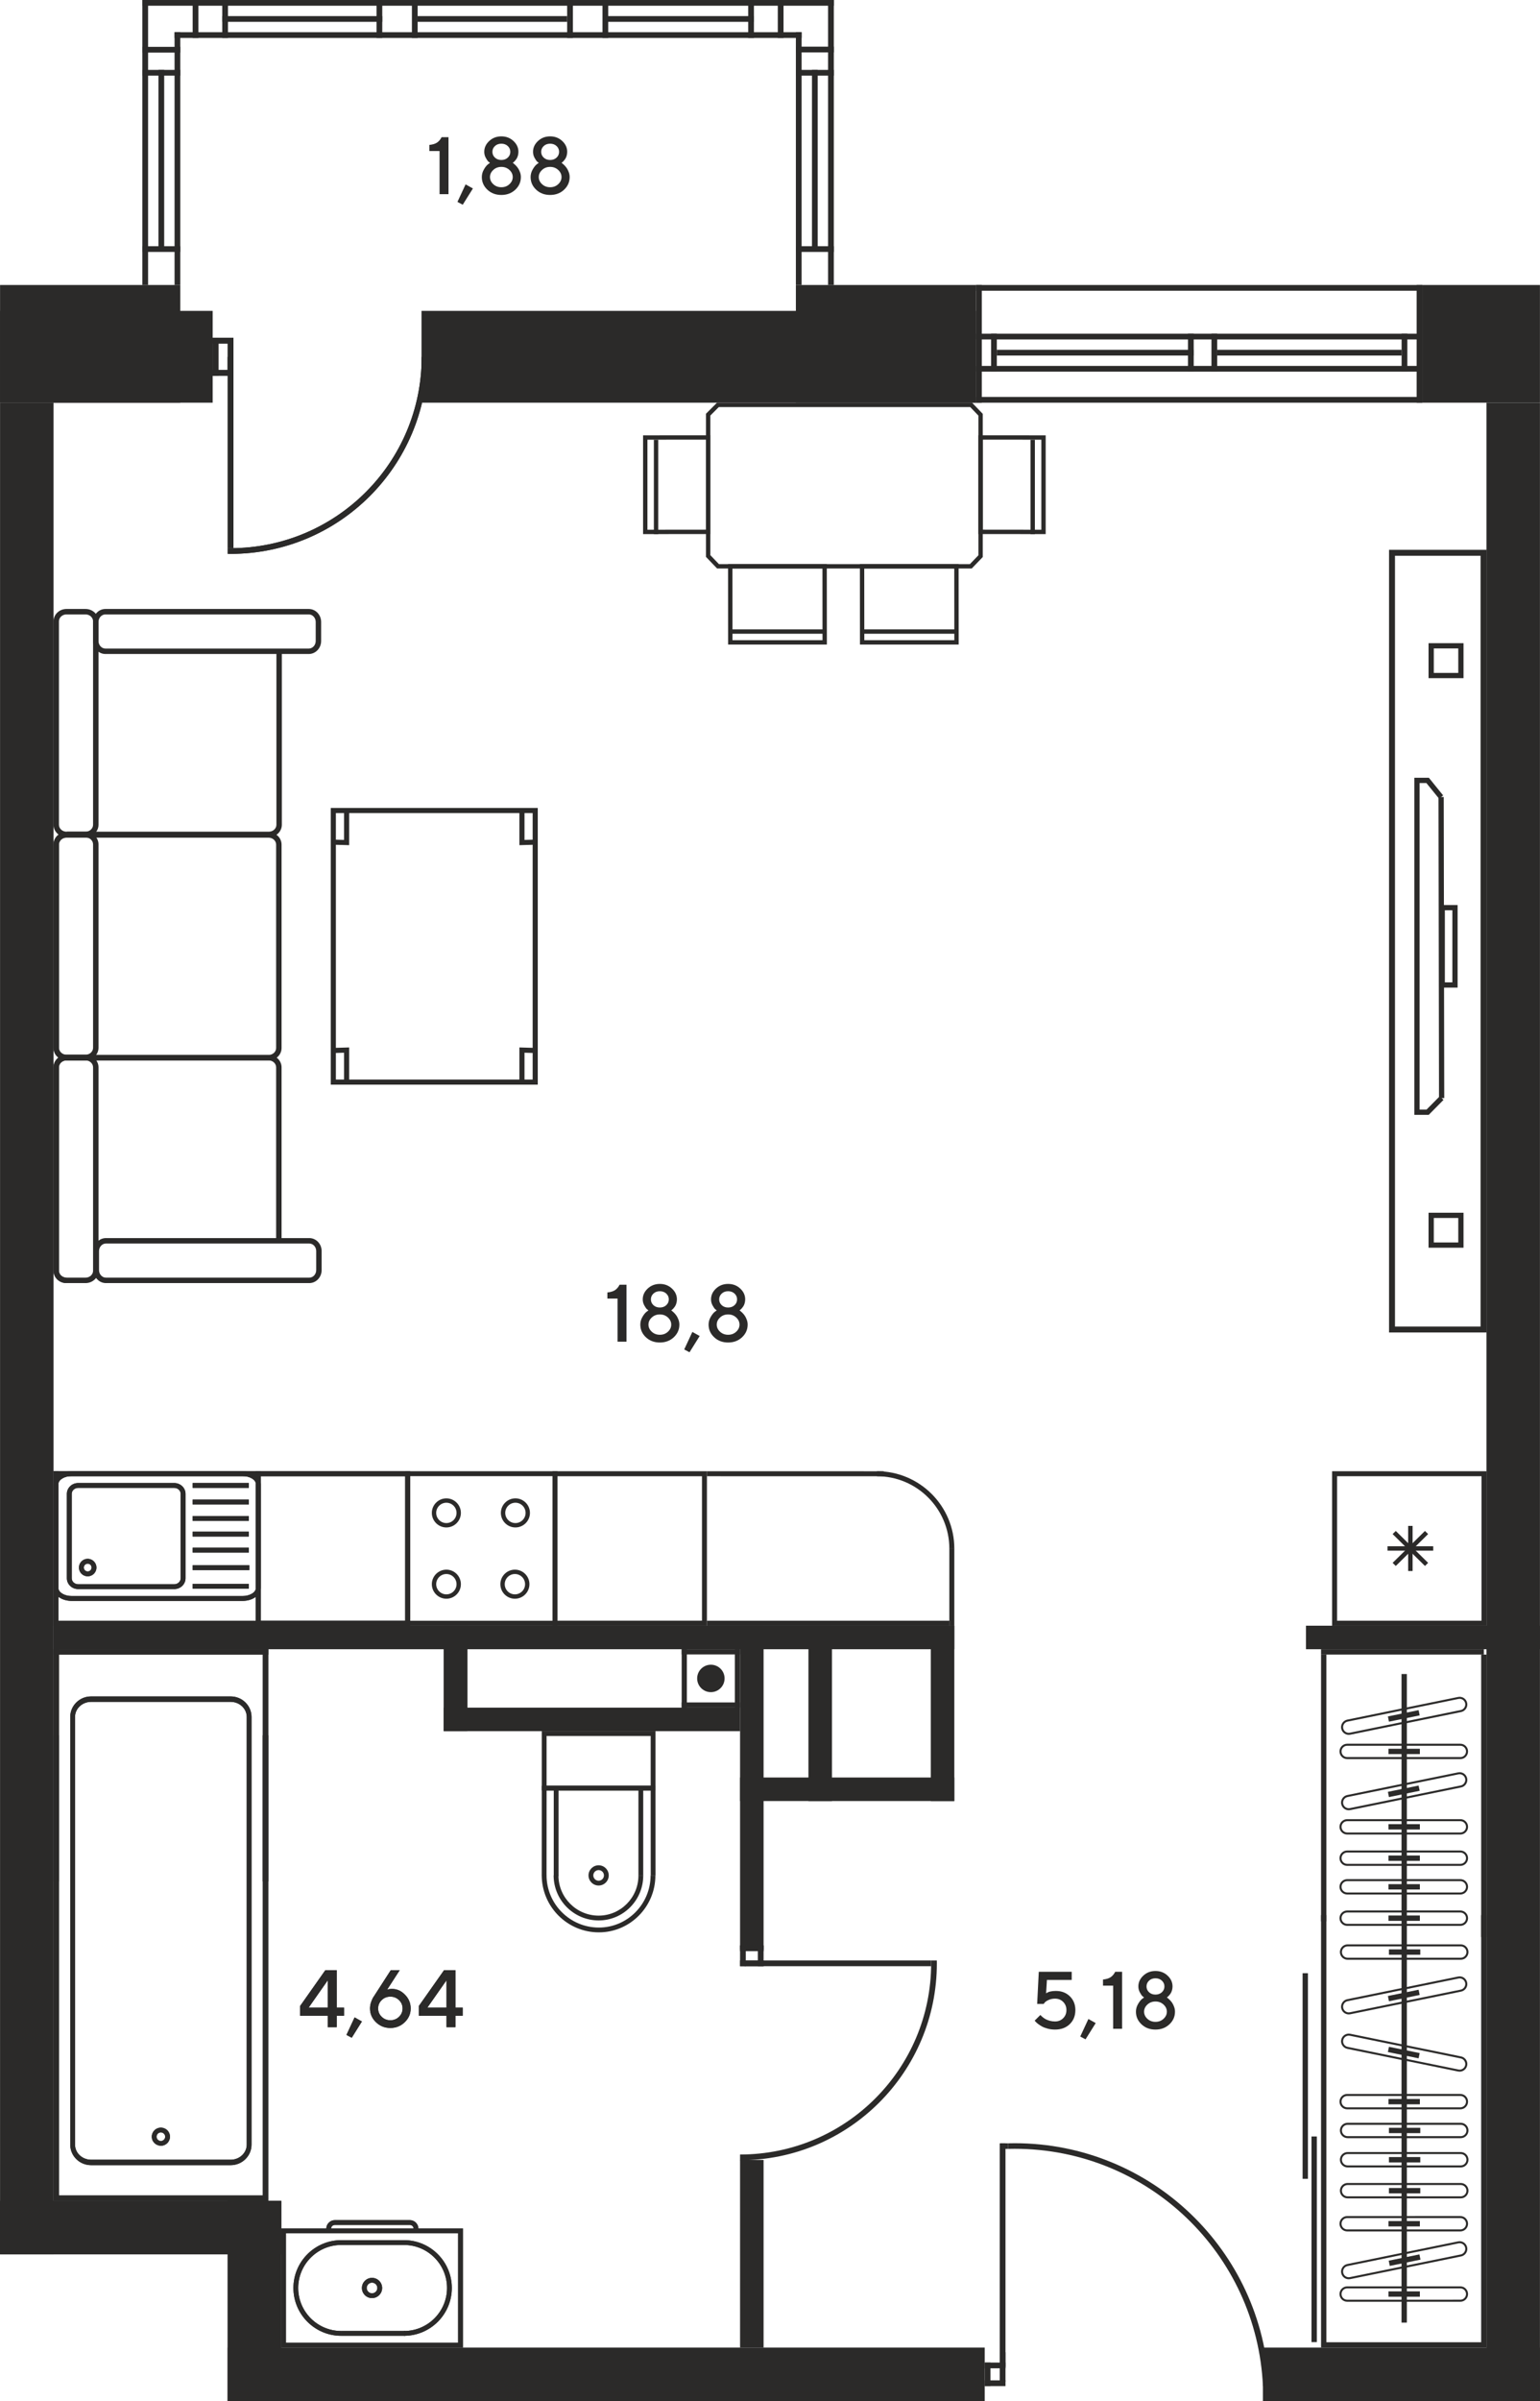 <?xml version="1.0" encoding="UTF-8"?>
<!DOCTYPE svg PUBLIC "-//W3C//DTD SVG 1.1//EN" "http://www.w3.org/Graphics/SVG/1.1/DTD/svg11.dtd">
<!-- Creator: CorelDRAW X6 -->
<svg xmlns="http://www.w3.org/2000/svg" xml:space="preserve" width="693px" height="1080px" version="1.1" style="shape-rendering:geometricPrecision; text-rendering:geometricPrecision; image-rendering:optimizeQuality; fill-rule:evenodd; clip-rule:evenodd"
viewBox="0 0 693000 1080000"
 xmlns:xlink="http://www.w3.org/1999/xlink">
 <defs>
  <style type="text/css">
   <![CDATA[
    .fil0 {fill:#2B2A29}
    .fil1 {fill:#2B2A29}
    .fil2 {fill:#2B2A29;fill-rule:nonzero}
   ]]>
  </style>
 </defs>
 <g id="Слой_x0020_1">
  <polygon class="fil0" points="640067,128193 640067,181131 692975,181131 692975,128193 "/>
  <polygon class="fil0" points="358149,128193 358149,181131 439226,181131 439226,128193 "/>
  <polygon class="fil0" points="439225,181133 439225,139832 189685,139832 189685,181133 "/>
  <g id="_1232419808">
   <polygon class="fil0" points="105052,151948 105052,154525 95705,154525 95705,151948 "/>
   <polygon class="fil0" points="105052,166435 105052,169011 95705,169011 95705,166435 "/>
   <polygon class="fil0" points="95705,151948 98282,151948 98282,169011 95705,169011 "/>
   <polygon class="fil0" points="102475,154007 105052,154007 105052,167151 102475,167151 "/>
   <polygon class="fil0" points="105052,246554 102475,246554 102475,160581 105052,160581 "/>
   <path class="fil0" d="M102475 249123l1290 16c48909,0 88559,-39648 88559,-88558l-2569 0c0,47490 -38501,85989 -85990,85989l-1290 -16 0 2569z"/>
  </g>
  <g id="_1232408800">
   <polygon class="fil0" points="78556,17066 78556,14490 360728,14490 360728,17066 "/>
   <polygon class="fil0" points="64063,2580 64063,2 375211,2 375211,2580 "/>
   <polygon class="fil0" points="257793,17066 255216,17066 255216,2 257793,2 "/>
   <polygon class="fil0" points="187931,9823 187931,7246 255217,7246 255217,9823 "/>
   <polygon class="fil0" points="273702,17066 271126,17066 271126,2 273702,2 "/>
   <polygon class="fil0" points="272366,9823 272366,7246 339263,7246 339263,9823 "/>
   <polygon class="fil0" points="336686,17066 339263,17066 339263,2 336686,2 "/>
   <polygon class="fil0" points="350006,17066 352583,17066 352583,2 350006,2 "/>
   <polygon class="fil0" points="81128,21087 81128,23663 64064,23663 64064,21087 "/>
   <polygon class="fil0" points="358149,20992 358149,23569 375214,23569 375214,20992 "/>
   <polygon class="fil0" points="64064,0 66640,0 66640,128197 64064,128197 "/>
   <polygon class="fil0" points="375214,0 372637,0 372637,128197 375214,128197 "/>
   <polygon class="fil0" points="78550,14487 81128,14487 81128,128197 78550,128197 "/>
   <polygon class="fil0" points="360726,14487 358149,14487 358149,128197 360726,128197 "/>
   <polygon class="fil0" points="71307,31440 73884,31440 73884,111302 71307,111302 "/>
   <polygon class="fil0" points="81128,31442 81128,34019 64064,34019 64064,31442 "/>
   <polygon class="fil0" points="102591,17066 100013,17066 100013,2 102591,2 "/>
   <polygon class="fil0" points="89271,17066 86695,17066 86695,2 89271,2 "/>
   <polygon class="fil0" points="365391,31440 367968,31440 367968,111302 365391,111302 "/>
   <polygon class="fil0" points="375211,31442 375211,34019 358147,34019 358147,31442 "/>
   <polygon class="fil0" points="172022,17066 169444,17066 169444,2 172022,2 "/>
   <polygon class="fil0" points="187931,17066 185354,17066 185354,2 187931,2 "/>
   <polygon class="fil0" points="100012,9823 100012,7246 172022,7246 172022,9823 "/>
   <polygon class="fil0" points="375211,110741 375211,113319 358147,113319 358147,110741 "/>
   <polygon class="fil0" points="81128,110741 81128,113319 64064,113319 64064,110741 "/>
  </g>
  <polygon class="fil0" points="439226,128194 439226,130772 640065,130772 640065,128194 "/>
  <polygon class="fil0" points="439226,178557 439226,181133 640065,181133 640065,178557 "/>
  <polygon class="fil0" points="439226,150102 439226,152679 640065,152679 640065,150102 "/>
  <polygon class="fil0" points="439226,164589 439226,167165 640065,167165 640065,164589 "/>
  <polygon class="fil0" points="633299,150102 630723,150102 630723,167165 633299,167165 "/>
  <polygon class="fil0" points="441804,128194 439227,128194 439227,181133 441804,181133 "/>
  <polygon class="fil0" points="448572,150102 445995,150102 445995,167165 448572,167165 "/>
  <polygon class="fil0" points="640067,128194 637489,128194 637489,181133 640067,181133 "/>
  <polygon class="fil0" points="547730,157345 547730,159921 630722,159921 630722,157345 "/>
  <polygon class="fil0" points="537167,167164 534589,167164 534589,150100 537167,150100 "/>
  <polygon class="fil0" points="547729,167164 545153,167164 545153,150100 547729,150100 "/>
  <polygon class="fil0" points="448572,157345 448572,159921 537164,159921 537164,157345 "/>
  <polygon class="fil0" points="443121,1055946 443121,1079999 102462,1079999 102462,1055946 "/>
  <polygon class="fil0" points="102462,989960 126515,989960 126515,1079999 102462,1079999 "/>
  <polygon class="fil0" points="126514,989960 126514,1014013 25,1014013 25,989960 "/>
  <polygon class="fil0" points="668923,181133 692976,181133 692976,1080000 668923,1080000 "/>
  <polygon class="fil0" points="692975,1055946 692975,1079999 568315,1079999 568315,1055946 "/>
  <g id="_1976541168">
   <polygon class="fil0" points="452467,1073264 452467,1070687 443121,1070687 443121,1073264 "/>
   <polygon class="fil0" points="452467,1065259 452467,1062681 443121,1062681 443121,1065259 "/>
   <polygon class="fil0" points="443121,1073264 445697,1073264 445697,1062681 443121,1062681 "/>
   <polygon class="fil0" points="449891,1071204 452467,1071204 452467,1058061 449891,1058061 "/>
   <polygon class="fil0" points="452467,964065 449891,964065 449891,1064631 452467,1064631 "/>
   <path class="fil0" d="M456648 964024c61469,0 111617,48450 114356,109240l-2688 0c-2677,-59397 -51676,-106736 -111736,-106736 -973,0 -1941,11 -2907,38l0 -2501c988,-30 1980,-41 2975,-41z"/>
   <polygon class="fil0" points="450248,964065 450248,966566 453673,966566 453673,964065 "/>
  </g>
  <polygon class="fil0" points="24076,731242 24076,741824 429449,741824 429449,731242 "/>
  <polygon class="fil0" points="429448,810109 418865,810109 418865,731241 429448,731241 "/>
  <polygon class="fil0" points="374381,810109 363798,810109 363798,731241 374381,731241 "/>
  <polygon class="fil0" points="343611,876926 333028,876926 333028,731241 343611,731241 "/>
  <polygon class="fil0" points="429449,799525 429449,810107 333027,810107 333027,799525 "/>
  <polygon class="fil0" points="199709,768098 199709,778681 333027,778681 333027,768098 "/>
  <polygon class="fil0" points="199710,778682 210293,778682 210293,731241 199710,731241 "/>
  <g id="_1194027776">
   <path class="fil1" d="M319891 761132c3409,0 6172,-2763 6172,-6171 0,-3408 -2763,-6172 -6172,-6172 -3408,0 -6171,2764 -6171,6172 0,3408 2763,6171 6171,6171z"/>
   <g>
    <polygon class="fil0" points="306756,741826 309092,741826 309092,768096 306756,768096 "/>
    <polygon class="fil0" points="333027,765759 333027,768096 306756,768096 306756,765759 "/>
    <polygon class="fil0" points="333027,741824 333027,744162 306756,744162 306756,741824 "/>
    <polygon class="fil0" points="330690,741826 333027,741826 333027,768096 330690,768096 "/>
   </g>
  </g>
  <polygon class="fil0" points="333028,1055947 343611,1055947 343611,971541 333028,971541 "/>
  <g id="_1835880272">
   <polygon class="fil0" points="333027,884402 335604,884402 335604,875055 333027,875055 "/>
   <polygon class="fil0" points="341034,884402 343610,884402 343610,875055 341034,875055 "/>
   <polygon class="fil0" points="333027,875055 333027,877632 343610,877632 343610,875055 "/>
   <polygon class="fil0" points="335088,881825 335088,884402 343611,884402 343611,881825 "/>
   <polygon class="fil0" points="419000,884401 419000,881824 333027,881824 333027,884401 "/>
   <path class="fil0" d="M421569 881824l16 1290c0,48909 -39648,88559 -88558,88559l0 -2569c47490,0 85989,-38500 85989,-85990l-16 -1290 2569 0z"/>
  </g>
  <polygon class="fil0" points="587691,731242 587691,741824 692975,741824 692975,731242 "/>
  <g id="_1835878512">
   <path class="fil0" d="M103826 971439c3970,0 7202,-3044 7202,-6777l-1 -192379c0,-3735 -3231,-6777 -7201,-6777l-62865 0c-3971,0 -7198,3042 -7198,6775l0 192382c0,3733 3228,6776 7198,6776l62865 0zm-62865 -208383l62865 0c5160,0 9360,4141 9360,9225l-1 192382c0,5086 -4199,9227 -9359,9227l-62865 0c-5162,0 -9356,-4141 -9356,-9228l0 -192379c0,-5086 4194,-9227 9356,-9227z"/>
   <path class="fil0" d="M72393 963024c163,0 329,-23 488,-62 500,-127 923,-446 1186,-888 263,-445 337,-971 208,-1469 -264,-1009 -1351,-1654 -2369,-1387 -502,129 -924,447 -1186,888 -265,448 -337,968 -209,1465 220,860 993,1451 1882,1453zm0 -6017c0,0 0,-1 0,-1 1872,1 3505,1263 3970,3061 276,1059 122,2157 -436,3092 -561,943 -1450,1608 -2507,1883 -2183,546 -4448,-803 -4996,-2934 -278,-1057 -122,-2156 439,-3092 552,-940 1447,-1606 2503,-1878 336,-85 681,-132 1027,-131z"/>
   <polygon class="fil0" points="26522,782989 26522,788124 26522,987520 118265,987520 118265,788124 118265,782989 118265,780554 120712,780554 120712,989960 24077,989960 24077,780554 26522,780554 "/>
   <polygon class="fil0" points="24077,846272 26523,846272 26523,741826 24077,741826 "/>
   <polygon class="fil0" points="118266,846272 120712,846272 120712,741826 118266,741826 "/>
   <polygon class="fil0" points="24077,741826 24077,744256 120712,744256 120712,741826 "/>
  </g>
  <g id="_1835875408">
   <path class="fil0" d="M167413 1031529c1319,0 2393,-1073 2393,-2391 0,-1321 -1074,-2394 -2393,-2394 -1318,0 -2393,1073 -2393,2394 0,1319 1075,2391 2393,2391zm0 -6944c2511,0 4553,2039 4553,4553 0,2511 -2042,4551 -4553,4551 -2512,0 -4554,-2040 -4554,-4551 0,-2513 2042,-4554 4554,-4553z"/>
   <path class="fil0" d="M206147 1004492l-77471 0 0 49295 77471 0 0 -49295zm-79632 -2161l81794 0 0 53616 -81794 0 0 -53616z"/>
   <path class="fil0" d="M150683 998619l33739 0c2133,0 3868,1732 3868,3866l-2160 2c0,-943 -768,-1708 -1708,-1708l-33739 1c-944,0 -1709,763 -1709,1705l-2162 2c0,-2136 1736,-3870 3871,-3868z"/>
   <path class="fil0" d="M181818 1007629c11857,0 21505,9651 21505,21509 0,11855 -9648,21506 -21505,21506l0 -2161c10667,0 19345,-8678 19345,-19345 0,-10669 -8678,-19349 -19345,-19349l0 -2160z"/>
   <path class="fil0" d="M153537 1007629l0 2162c-10664,0 -19343,8677 -19343,19347 0,10667 8679,19345 19343,19345l0 2162c-11858,0 -21503,-9652 -21503,-21507 -1,-11857 9646,-21509 21503,-21509z"/>
   <polygon class="fil0" points="153537,1048483 182263,1048483 182263,1050645 153537,1050645 "/>
   <polygon class="fil0" points="153312,1007634 182007,1007634 182007,1009795 153312,1009795 "/>
  </g>
  <g id="_1835873744">
   <path class="fil0" d="M245960 803181l46848 0 0 -22338 -46848 0 0 22338zm49010 2162l-51172 0 0 -26660 51172 0 0 26660z"/>
   <polygon class="fil0" points="292827,843631 292805,805387 245965,805387 245940,843580 243778,843580 243804,803226 294966,803226 294987,843631 "/>
   <path class="fil0" d="M269476 869178c-14168,0 -25694,-11531 -25694,-25697l2161 -3c0,12981 10558,23539 23533,23539 12839,0 23285,-10519 23285,-23447l2163 0c0,14121 -11415,25608 -25448,25608z"/>
   <path class="fil0" d="M269380 841167c-1318,0 -2389,1074 -2389,2392 0,1317 1071,2394 2389,2394 1323,-1 2395,-1077 2395,-2394 0,-1320 -1072,-2391 -2395,-2392zm0 6946c-2510,0 -4550,-2044 -4550,-4554 0,-2511 2040,-4551 4550,-4551 2517,-2 4555,2040 4555,4551 0,2510 -2039,4554 -4555,4554z"/>
   <path class="fil0" d="M269394 863811c-11172,0 -20261,-9090 -20261,-20262l2161 0c0,9979 8120,18101 18100,18101 9871,0 17901,-8087 17901,-18031l2161 -1c0,11133 -8999,20193 -20062,20193z"/>
   <polygon class="fil0" points="251349,843860 249189,843860 249189,804307 251349,804307 "/>
   <polygon class="fil0" points="289456,843713 287295,843713 287295,804007 289456,804007 "/>
  </g>
  <polygon class="fil0" points="666524,1053543 666524,871457 666524,863820 666524,861419 668923,861419 668923,1055947 594477,1055947 594477,861419 596875,861419 596875,863820 596875,871457 596875,1053543 "/>
  <polygon class="fil0" points="592576,960990 592576,1053484 590174,1053484 590174,960990 "/>
  <polygon class="fil0" points="588568,887549 588568,980040 586170,980040 586170,887549 "/>
  <polygon class="fil0" points="633085,752986 633085,1044707 630687,1044707 630687,752986 "/>
  <path class="fil0" d="M603686 1031864c0,1406 1140,2547 2542,2547l50943 -2c1403,0 2542,-1138 2542,-2545 -1,-1403 -1139,-2542 -2542,-2542l-50943 -1c-1402,0 -2542,1141 -2542,2543zm56946 0c0,1910 -1556,3462 -3461,3462l-50943 -1c-1906,0 -3461,-1551 -3461,-3461 0,-1906 1555,-3456 3461,-3456l50943 -1c1905,0 3461,1551 3461,3457z"/>
  <polygon class="fil0" points="638943,1030665 638943,1033067 624828,1033067 624828,1030665 "/>
  <path class="fil0" d="M604390 1021761c0,170 17,343 51,509 279,1373 1626,2262 3002,1982l49911 -10205c1342,-270 2249,-1634 1982,-2999 -280,-1372 -1626,-2265 -3005,-1983l-49912 10202c-1177,240 -2029,1292 -2029,2494zm55911 -10209c0,1640 -1161,3067 -2766,3393l-49912 10206c-1865,380 -3699,-827 -4076,-2699 -408,-1839 868,-3706 2689,-4084l49915 -10200c1868,-381 3701,829 4078,2697 51,226 72,459 72,687z"/>
  <polygon class="fil0" points="639223,1016386 625396,1019211 624918,1016856 638744,1014030 "/>
  <path class="fil0" d="M604390 918177c0,1206 852,2254 2029,2495l49912 10204c663,136 1345,0 1913,-372 567,-379 956,-949 1092,-1611 267,-1351 -640,-2728 -1982,-3002l-49911 -10206c-1376,-280 -2723,611 -3002,1983 -34,169 -51,339 -51,509zm55911 10208l0 0c0,228 -21,462 -72,691 -182,902 -711,1681 -1482,2190 -775,508 -1699,691 -2596,503l-49915 -10200c-1826,-378 -3097,-2250 -2689,-4083 377,-1868 2207,-3075 4076,-2697l49912 10203c1605,331 2766,1758 2766,3393z"/>
  <polygon class="fil0" points="638858,923479 638375,925835 624554,923010 625032,920654 "/>
  <path class="fil0" d="M604390 902634c0,173 17,344 51,509 135,660 526,1237 1092,1609 569,378 1247,509 1910,373l49911 -10200c1342,-277 2249,-1648 1982,-3004 -280,-1377 -1626,-2266 -3000,-1986l-49913 10203c-1178,242 -2033,1293 -2033,2496zm55911 -10210c0,1641 -1161,3064 -2766,3398l-49912 10200c-895,182 -1819,5 -2593,-503 -772,-512 -1300,-1292 -1483,-2193 -52,-227 -72,-459 -72,-692 0,-1635 1161,-3063 2767,-3392l49912 -10201c1869,-382 3698,826 4075,2698 51,225 72,457 72,685z"/>
  <polygon class="fil0" points="638858,897334 625032,900161 624554,897806 638375,894980 "/>
  <path class="fil0" d="M603873 985369c0,1402 1140,2542 2542,2542l50943 0c1402,0 2542,-1140 2542,-2542 0,-1402 -1140,-2547 -2542,-2547l-50943 0c-1404,0 -2542,1145 -2542,2547zm56946 0c0,1906 -1555,3457 -3461,3457l-50943 0c-1907,0 -3461,-1551 -3461,-3457 0,-1906 1554,-3461 3461,-3461l50943 0c1906,0 3461,1555 3461,3461z"/>
  <polygon class="fil0" points="639130,984165 639130,986568 625019,986568 625019,984165 "/>
  <path class="fil0" d="M603873 971454c0,1401 1140,2546 2542,2546l50943 0c1402,0 2542,-1145 2542,-2546 0,-1403 -1140,-2543 -2542,-2543l-50943 0c-1404,0 -2542,1140 -2542,2543zm56946 0c0,1905 -1555,3461 -3461,3461l-50943 0c-1907,0 -3461,-1556 -3461,-3461 0,-1907 1554,-3457 3461,-3457l50943 0c1906,0 3461,1550 3461,3457z"/>
  <polygon class="fil0" points="639130,970251 639130,972656 625019,972656 625019,970251 "/>
  <path class="fil0" d="M603873 958287c0,1402 1140,2547 2542,2547l50943 -1c1402,0 2542,-1144 2542,-2546 0,-1402 -1140,-2545 -2542,-2545l-50943 0c-1404,0 -2542,1145 -2542,2545zm56946 0c0,1907 -1555,3462 -3461,3462l-50943 -1c-1907,0 -3461,-1554 -3461,-3461 0,-1905 1554,-3460 3461,-3460l50943 0c1906,0 3461,1555 3461,3460z"/>
  <polygon class="fil0" points="639130,957084 639130,959491 625019,959491 625019,957084 "/>
  <path class="fil0" d="M603686 945321c0,1402 1140,2546 2542,2546l50943 0c1403,0 2542,-1143 2542,-2546 -1,-1402 -1139,-2545 -2542,-2545l-50943 -1c-1402,0 -2542,1144 -2542,2546zm56946 0c0,1907 -1556,3461 -3461,3461l-50943 0c-1906,0 -3461,-1554 -3461,-3461 0,-1910 1555,-3460 3461,-3460l50943 -2c1905,0 3461,1552 3461,3462z"/>
  <polygon class="fil0" points="638943,944118 638943,946520 624828,946520 624828,944118 "/>
  <polygon class="fil0" points="666526,871323 668924,871323 668924,744227 666526,744227 "/>
  <polygon class="fil0" points="594475,864215 596874,864215 596874,744222 594475,744222 "/>
  <path class="fil0" d="M603873 878037c0,1402 1140,2547 2542,2547l50943 -1c1402,0 2542,-1144 2542,-2546 0,-1403 -1140,-2546 -2542,-2546l-50943 0c-1404,0 -2542,1144 -2542,2546zm56946 0c0,1907 -1555,3462 -3461,3462l-50943 -1c-1907,0 -3461,-1554 -3461,-3461 0,-1906 1554,-3460 3461,-3460l50943 0c1906,0 3461,1554 3461,3460z"/>
  <polygon class="fil0" points="639130,876834 639130,879240 625019,879240 625019,876834 "/>
  <path class="fil0" d="M603686 1000241c0,1406 1140,2547 2542,2547l50943 -1c1403,0 2542,-1139 2542,-2546 -1,-1402 -1139,-2540 -2542,-2540l-50943 -1c-1402,0 -2542,1141 -2542,2541zm56946 0c0,1910 -1556,3462 -3461,3462l-50943 -1c-1906,0 -3461,-1551 -3461,-3461 0,-1905 1555,-3456 3461,-3456l50943 -1c1905,0 3461,1552 3461,3457z"/>
  <polygon class="fil0" points="638943,999043 638943,1001445 624828,1001445 624828,999043 "/>
  <path class="fil0" d="M603686 862793c0,1407 1140,2546 2542,2546l50943 -1c1403,0 2542,-1137 2542,-2545 -1,-1402 -1139,-2541 -2542,-2541l-50943 -1c-1402,0 -2542,1141 -2542,2542zm56946 0c0,1911 -1556,3462 -3461,3462l-50943 -1c-1906,0 -3461,-1550 -3461,-3461 0,-1905 1555,-3456 3461,-3456l50943 -1c1905,0 3461,1552 3461,3457z"/>
  <polygon class="fil0" points="638943,861594 638943,863996 624828,863996 624828,861594 "/>
  <path class="fil0" d="M603686 848689c0,1407 1140,2548 2542,2548l50943 -1c1403,0 2542,-1139 2542,-2547 -1,-1402 -1139,-2540 -2542,-2540l-50943 -1c-1402,0 -2542,1141 -2542,2541zm56946 0c0,1911 -1556,3462 -3461,3462l-50943 -1c-1906,0 -3461,-1550 -3461,-3461 0,-1905 1555,-3456 3461,-3456l50943 -1c1905,0 3461,1552 3461,3457z"/>
  <polygon class="fil0" points="638943,847492 638943,849893 624828,849893 624828,847492 "/>
  <polygon class="fil0" points="594472,741824 594472,744223 667728,744223 667728,741824 "/>
  <path class="fil0" d="M603686 835813c0,1407 1140,2546 2542,2546l50943 -1c1403,0 2542,-1137 2542,-2545 -1,-1402 -1139,-2541 -2542,-2541l-50943 -1c-1402,0 -2542,1141 -2542,2542zm56946 0c0,1911 -1556,3462 -3461,3462l-50943 -1c-1906,0 -3461,-1550 -3461,-3461 0,-1905 1555,-3456 3461,-3456l50943 -1c1905,0 3461,1552 3461,3457z"/>
  <polygon class="fil0" points="638943,834614 638943,837017 624828,837017 624828,834614 "/>
  <path class="fil0" d="M603686 821709c0,1407 1140,2548 2542,2548l50943 -1c1403,0 2542,-1139 2542,-2547 -1,-1402 -1139,-2540 -2542,-2540l-50943 -1c-1402,0 -2542,1141 -2542,2541zm56946 0c0,1911 -1556,3462 -3461,3462l-50943 -1c-1906,0 -3461,-1550 -3461,-3461 0,-1905 1555,-3455 3461,-3455l50943 -2c1905,0 3461,1552 3461,3457z"/>
  <polygon class="fil0" points="638943,820512 638943,822913 624828,822913 624828,820512 "/>
  <path class="fil0" d="M604390 810801c0,173 17,343 51,509 135,660 526,1236 1092,1609 569,376 1247,509 1910,373l49911 -10200c1342,-277 2249,-1648 1982,-3004 -280,-1377 -1626,-2266 -3000,-1986l-49913 10203c-1178,242 -2033,1293 -2033,2496zm55911 -10210c0,1641 -1161,3064 -2766,3398l-49912 10200c-895,182 -1819,5 -2593,-503 -772,-512 -1300,-1292 -1483,-2194 -52,-226 -72,-459 -72,-691 0,-1635 1161,-3063 2767,-3392l49912 -10202c1869,-381 3698,827 4075,2699 51,225 72,457 72,685z"/>
  <polygon class="fil0" points="638858,805501 625032,808328 624554,805972 638375,803147 "/>
  <path class="fil0" d="M603686 787791c0,1406 1140,2546 2542,2546l50943 -1c1403,0 2542,-1138 2542,-2545 -1,-1402 -1139,-2541 -2542,-2541l-50943 -1c-1402,0 -2542,1141 -2542,2542zm56946 0c0,1911 -1556,3461 -3461,3461l-50943 -1c-1906,0 -3461,-1549 -3461,-3460 0,-1906 1555,-3456 3461,-3456l50943 -2c1905,0 3461,1552 3461,3458z"/>
  <polygon class="fil0" points="638943,786593 638943,788994 624828,788994 624828,786593 "/>
  <path class="fil0" d="M604390 776882c0,174 17,344 51,509 135,660 526,1237 1092,1609 569,376 1247,509 1910,373l49911 -10200c1342,-277 2249,-1648 1982,-3004 -280,-1377 -1626,-2266 -3000,-1986l-49913 10203c-1178,242 -2033,1294 -2033,2496zm55911 -10210c0,1641 -1161,3064 -2766,3398l-49912 10200c-895,182 -1819,5 -2593,-503 -772,-512 -1300,-1292 -1483,-2194 -52,-226 -72,-458 -72,-691 0,-1635 1161,-3063 2767,-3392l49912 -10201c1869,-382 3698,826 4075,2698 51,225 72,457 72,685z"/>
  <polygon class="fil0" points="638858,771582 625032,774407 624554,772054 638375,769228 "/>
  <g id="_1835859600">
   <polygon class="fil0" points="624379,695513 624379,697489 644952,697489 644952,695513 "/>
   <polygon class="fil0" points="633667,686356 633667,706648 635672,706648 635672,686356 "/>
   <polygon class="fil0" points="626685,702976 628104,704373 642651,690027 641232,688630 "/>
   <polygon class="fil0" points="626685,690027 641232,704373 642651,702976 628104,688630 "/>
   <path class="fil0" d="M601683 729000l0 -64997 65000 0 0 64997 -65000 0zm-2240 -67238l0 69479 69480 0 0 -69479 -69480 0z"/>
  </g>
  <g id="_1835854512">
   <path class="fil0" d="M78415 669257c1593,0 2885,1206 2885,2685l0 37963c0,1479 -1292,2685 -2885,2685l-43254 0c-1589,0 -2885,-1204 -2885,-2685l0 -37964c0,-1479 1296,-2684 2885,-2684l43254 0zm-43254 45521l43254 0c2796,0 5074,-2185 5074,-4873l-2 -37964c0,-2688 -2276,-4872 -5072,-4872l-43254 0c-2796,0 -5074,2185 -5074,4873l0 37963c0,2688 2278,4873 5074,4873z"/>
   <path class="fil0" d="M39461 703343c968,0 1751,784 1751,1750 0,969 -783,1752 -1751,1752 -963,0 -1746,-783 -1746,-1752 0,-967 783,-1750 1746,-1750zm0 5690c2172,0 3940,-1768 3940,-3940 0,-2172 -1768,-3940 -3940,-3940 -2172,0 -3936,1768 -3936,3940 0,2171 1764,3940 3936,3940z"/>
   <path class="fil0" d="M109140 663947c3240,0 5975,1634 5975,3565l0 46819c0,1936 -2735,3569 -5975,3569l-76864 0c-3240,0 -5975,-1633 -5975,-3568l0 -46820c0,-1931 2736,-3565 5975,-3565l76864 0zm-76864 56143l76864 0c4500,0 8164,-2583 8164,-5758l0 -46820c0,-3175 -3664,-5753 -8164,-5753l-76864 0c-4501,0 -8165,2578 -8165,5753l0 46819c0,3175 3665,5759 8165,5759z"/>
   <polygon class="fil0" points="86693,669257 111972,669257 111972,667069 86693,667069 "/>
   <polygon class="fil0" points="86693,714591 111972,714591 111972,712401 86693,712401 "/>
   <polygon class="fil0" points="86693,691146 111972,691146 111972,688955 86693,688955 "/>
   <polygon class="fil0" points="86693,676714 111972,676714 111972,674525 86693,674525 "/>
   <polygon class="fil0" points="86693,684091 111972,684091 111972,681902 86693,681902 "/>
   <polygon class="fil0" points="86693,698350 111972,698350 111972,696162 86693,696162 "/>
   <polygon class="fil0" points="86693,706222 112209,706222 112209,704034 86693,704034 "/>
   <polygon class="fil0" points="116154,661757 116154,663981 24111,663981 24111,661757 "/>
   <polygon class="fil0" points="116154,729014 116154,731238 24111,731238 24111,729014 "/>
   <polygon class="fil0" points="117306,731242 115083,731242 115083,661756 117306,661756 "/>
  </g>
  <path class="fil0" d="M182340 728985l-65034 0 0 -64970 65034 0 0 64970zm-67257 2256l69480 0 0 -69481 -69480 0 0 69481z"/>
  <path class="fil0" d="M250858 728985l65034 0 0 -64970 -65034 0 0 64970zm67257 2256l-69480 0 0 -69481 69480 0 0 69481z"/>
  <g id="_1835852976">
   <path class="fil0" d="M248636 729015l0 -65034 -64073 0 0 65034 64073 0zm2224 -67256l0 69479 -68520 0 0 -69479 68520 0z"/>
   <path class="fil0" d="M196287 712571c0,2523 2053,4574 4578,4574 2526,0 4576,-2051 4576,-4574 0,-2525 -2050,-4577 -4576,-4577 -2525,0 -4576,2052 -4578,4577zm11115 0c0,3602 -2933,6536 -6537,6536 -3604,0 -6537,-2934 -6537,-6536 -1,-3605 2934,-6538 6537,-6538 3603,0 6537,2933 6537,6538z"/>
   <path class="fil0" d="M227132 712571c0,2523 2054,4574 4577,4574 2524,0 4574,-2051 4574,-4574 0,-2525 -2049,-4577 -4574,-4577 -2523,0 -4577,2052 -4577,4577zm11113 0c0,3602 -2933,6536 -6536,6536 -3606,0 -6538,-2934 -6538,-6536 0,-3605 2933,-6538 6538,-6538 3602,0 6536,2933 6536,6538z"/>
   <path class="fil0" d="M196287 680505c0,2523 2053,4577 4578,4577 2526,0 4576,-2054 4576,-4577 0,-2525 -2050,-4577 -4576,-4577 -2525,0 -4576,2052 -4578,4577zm11115 0c0,3602 -2933,6538 -6537,6538 -3604,0 -6537,-2934 -6537,-6538 -1,-3603 2934,-6537 6537,-6537 3603,0 6537,2934 6537,6537z"/>
   <path class="fil0" d="M227359 680503c0,2523 2055,4577 4580,4577 2522,0 4577,-2053 4577,-4577 -1,-2524 -2055,-4579 -4577,-4579 -2525,0 -4580,2055 -4580,4579zm11116 0c0,3603 -2931,6537 -6536,6537 -3608,0 -6541,-2934 -6541,-6537 0,-3606 2933,-6539 6541,-6539 3604,-1 6537,2934 6536,6539z"/>
  </g>
  <polygon class="fil1" points="24077,731241 24077,661759 26300,661759 26300,731241 "/>
  <path class="fil0" d="M394642 661763l0 2252c17956,0 32564,14609 32564,32568l2243 -1c0,-19199 -15611,-34819 -34807,-34819z"/>
  <polygon class="fil0" points="318116,697923 318126,664013 397720,664026 397720,661779 318116,661768 "/>
  <polygon class="fil0" points="429449,696520 427206,696520 427206,731244 429449,731244 "/>
  <polygon class="fil0" points="427208,731243 427208,729001 318115,729001 318115,731243 "/>
  <g id="_1835848816">
   <path class="fil0" d="M656226 291664l0 11018 -11017 0 0 -11018 11017 0zm2360 13379l0 -15739 -15737 0 0 15739 15737 0z"/>
   <path class="fil0" d="M656226 547847l0 11020 -11017 0 0 -11020 11017 0zm2360 13380l0 -15737 -15737 0 0 15737 15737 0z"/>
   <polygon class="fil0" points="649573,494738 647894,493082 641947,499088 638823,499088 638823,352212 641876,352212 647582,359257 649417,357776 643000,349853 636464,349853 636464,501448 642933,501448 "/>
   <polygon class="fil0" points="649913,493917 649682,358517 647322,358517 647554,493917 "/>
   <path class="fil0" d="M653565 409437l0 32429 -3379 0 0 -32429 3379 0zm2359 34789l0 -37146 -8098 0 0 37146 8098 0z"/>
   <path class="fil0" d="M666254 249983l0 346697 -38511 0 0 -346697 38511 0zm2670 349367l0 -352039 -43856 0 0 352039 43856 0z"/>
  </g>
  <g id="_1335665168">
   <path class="fil0" d="M30051 376540l90943 0c3219,0 5836,-2499 5836,-5566l0 -77829 -2445 0 0 77829c0,1716 -1520,3118 -3391,3118l-90943 -3 0 2451z"/>
   <path class="fil0" d="M120866 376785c1867,0 3393,1399 3393,3122l-1 91486c0,1724 -1525,3123 -3391,3123l-90947 -1c-1876,0 -3396,-1398 -3396,-3122l-1 -91488c0,-1722 1521,-3120 3397,-3120l90946 0zm-90946 100180l90946 0c3221,0 5838,-2497 5838,-5572l-1 -91488c0,-3072 -2616,-5569 -5836,-5569l-90947 -1c-3221,0 -5841,2498 -5841,5572l-1 91486c0,3072 2623,5572 5842,5572z"/>
   <path class="fil0" d="M38490 376682c1869,0 3397,1399 3397,3122l-2 91485c0,1720 -1524,3118 -3395,3118l-8570 0c-1876,0 -3396,-1398 -3396,-3116l-1 -91489c0,-1722 1521,-3120 3397,-3120l8570 0zm-8570 100174l8570 0c3224,0 5840,-2497 5840,-5565l0 -91489c0,-3072 -2616,-5569 -5840,-5569l-8570 0c-3221,0 -5841,2497 -5841,5571l-1 91485c0,3070 2623,5568 5842,5567z"/>
   <path class="fil0" d="M38490 276364c1869,0 3397,1399 3397,3123l-2 91487c0,1716 -1524,3118 -3395,3118l-8570 -3c-1876,0 -3396,-1398 -3396,-3115l-1 -91487c0,-1724 1521,-3123 3397,-3123l8570 0zm-8570 100176l8570 0c3224,0 5840,-2499 5840,-5566l0 -91487c0,-3074 -2616,-5572 -5840,-5572l-8570 -1c-3221,0 -5841,2501 -5841,5573l-1 91487c0,3067 2623,5566 5842,5566z"/>
   <path class="fil0" d="M138939 276364c1723,0 3126,1522 3126,3392l0 8575c0,1871 -1402,3392 -3126,3392l-91486 0c-1718,0 -3123,-1521 -3123,-3392l0 -8576c0,-1869 1405,-3391 3123,-3391l91486 0zm-91486 17808l91486 0c3073,0 5571,-2622 5571,-5841l0 -8576c0,-3220 -2498,-5840 -5571,-5840l-91486 -1c-3074,0 -5566,2622 -5566,5842l-2 8575c0,3219 2495,5841 5568,5841z"/>
   <path class="fil0" d="M29920 577139l0 -2449c-1876,0 -3396,-1398 -3396,-3120l-1 -91483c0,-1724 1521,-3122 3397,-3122l90946 0c1867,0 3393,1399 3393,3122l-1 77821 2445 0 0 -77821c0,-3074 -2616,-5571 -5836,-5571l-90947 -1c-3221,0 -5841,2498 -5841,5572l-1 91482c0,3072 2623,5572 5842,5570z"/>
   <path class="fil0" d="M38490 476965c1869,0 3397,1399 3397,3122l-2 91482c0,1722 -1524,3121 -3395,3121l-8570 0c-1876,0 -3396,-1398 -3396,-3120l-1 -91483c0,-1724 1521,-3122 3397,-3122l8570 0zm-8570 100174l8570 0c3224,0 5840,-2497 5840,-5569l0 -91483c0,-3074 -2616,-5571 -5840,-5571l-8570 -1c-3221,0 -5841,2498 -5841,5572l-1 91482c0,3072 2623,5572 5842,5570z"/>
   <path class="fil0" d="M139170 559337c1723,0 3122,1521 3122,3386l-1 8575c0,1870 -1397,3392 -3121,3392l-91488 0c-1717,0 -3120,-1521 -3120,-3391l0 -8576c0,-1866 1403,-3386 3121,-3386l91487 0zm-91488 17802l91488 0c3067,0 5567,-2620 5567,-5840l-1 -8576c0,-3219 -2498,-5836 -5566,-5836l-91488 0c-3072,0 -5565,2617 -5565,5836l0 8575c0,3220 2494,5843 5565,5841z"/>
   <path class="fil0" d="M239696 365726l0 119854 -88549 0 0 -119854 88549 0zm2298 122148l0 -124442 -93146 0 0 124442 93146 0z"/>
   <polygon class="fil0" points="240879,471356 233730,471143 233730,486726 236028,486726 236028,473511 240810,473649 "/>
   <polygon class="fil0" points="157113,486726 157113,471143 149967,471356 150033,473649 154813,473511 154813,486726 "/>
   <polygon class="fil0" points="240879,379950 240810,377657 236028,377794 236028,364578 233730,364578 233730,380163 "/>
   <polygon class="fil0" points="157113,380163 157113,364578 154813,364578 154813,377794 150033,377657 149967,379950 "/>
  </g>
  <g id="_1335658544">
   <path class="fil0" d="M291344 238281l0 -40509 26354 -24 0 40505 -26354 28zm-1961 -42470l0 44431 30275 -28 0 -44426 -30275 23z"/>
   <path class="fil0" d="M468599 238281l0 -40509 -26354 -24 0 40505 26354 28zm1959 -42470l0 44431 -30274 -28 0 -44426 30274 23z"/>
   <polygon class="fil0" points="294242,197811 294242,240278 296203,240278 296203,197811 "/>
   <polygon class="fil0" points="465699,197811 465699,240278 463739,240278 463739,197811 "/>
   <path class="fil0" d="M319658 249712l0 -62807 3803 -3812 113135 0 3691 3851 0 62819 -3835 3980 -112929 0 -3865 -4031zm-1960 -63619l0 64407 4990 5204 114600 0 4959 -5153 0 -64395 -4812 -5023 -114785 0 -4952 4960z"/>
   <path class="fil0" d="M329621 287955l-27 -32251 40506 0 30 32251 -40509 0zm-1987 -34212l26 36173 44432 0 -32 -36173 -44426 0z"/>
   <polygon class="fil0" points="328613,283100 328613,285060 371080,285060 371080,283100 "/>
   <path class="fil0" d="M388941 287955l-29 -32251 40507 0 31 32251 -40509 0zm-1988 -34212l27 36173 44431 0 -31 -36173 -44427 0z"/>
   <polygon class="fil0" points="387932,283100 387932,285060 430400,285060 430400,283100 "/>
  </g>
  <path class="fil2" d="M151521 903032l3290 0 0 3660 -3290 0 0 5132 -4039 0 0 -5132 -12441 0 0 -4381 11355 -16119 5125 0 0 16840zm-4039 0l0 -12265 -8597 12265 8597 0zm12087 4392l3288 1843 -4575 7310 -2380 -1269 3667 -7884zm16817 -12812c2214,0 4173,871 5869,2617 1703,1745 2551,3801 2551,6175 0,2398 -892,4460 -2673,6187 -1782,1726 -3941,2593 -6479,2593 -2539,0 -4699,-867 -6481,-2593 -1781,-1727 -2672,-3789 -2672,-6187 0,-977 170,-1952 519,-2929 341,-976 682,-1714 1018,-2203l483 -732 7327 -11348 4021 0 -5680 8792c604,-251 1336,-372 2197,-372zm3172 12544c1068,-1037 1598,-2287 1598,-3752 0,-1465 -530,-2715 -1598,-3752 -1067,-1037 -2368,-1556 -3904,-1556 -1538,0 -2839,519 -3899,1556 -1062,1037 -1594,2287 -1594,3752 0,1465 532,2715 1594,3752 1060,1037 2361,1556 3899,1556 1536,0 2837,-519 3904,-1556zm25388 -4124l3289 0 0 3660 -3289 0 0 5132 -4039 0 0 -5132 -12441 0 0 -4381 11355 -16119 5125 0 0 16840zm-4039 0l0 -12265 -8598 12265 8598 0z"/>
  <path class="fil2" d="M475136 895526c2562,0 4668,811 6314,2428 1642,1623 2467,3679 2467,6169 0,2587 -843,4699 -2521,6327 -1684,1636 -3893,2454 -6632,2454 -1166,0 -2276,-141 -3326,-422 -1049,-280 -1916,-615 -2599,-1001 -689,-390 -1281,-780 -1782,-1171 -500,-397 -853,-719 -1073,-982l-372 -452 2575 -2556c48,73 127,176 249,317 117,134 385,372 805,714 416,342 855,634 1318,891 471,256 1081,488 1837,701 757,208 1544,312 2368,312 1464,0 2685,-489 3666,-1464 977,-977 1465,-2203 1465,-3668 0,-1464 -488,-2684 -1465,-3667 -981,-976 -2202,-1465 -3666,-1465 -1075,0 -2038,196 -2886,592 -854,391 -1440,788 -1764,1178l-464 610 -2928 0 732 -14460 14815 0 0 3660 -11154 0 -372 6048c976,-733 2441,-1093 4393,-1093zm14644 12618l3288 1842 -4576 7310 -2380 -1268 3668 -7884zm12062 -21233l3106 0 0 25632 -4021 0 0 -19397 -4576 0 0 -2752c1538,-164 2710,-530 3514,-1097 805,-568 1465,-1361 1977,-2386zm21752 14747c-988,-921 -2196,-1379 -3636,-1379 -1434,0 -2648,458 -3637,1379 -988,916 -1482,1983 -1482,3198 0,1214 494,2281 1482,3203 989,915 2203,1372 3637,1372 1440,0 2648,-457 3636,-1372 995,-922 1489,-1989 1489,-3203 0,-1215 -494,-2282 -1489,-3198zm-738 -10751c-757,-714 -1721,-1068 -2898,-1068 -1172,0 -2136,354 -2893,1068 -756,708 -1135,1574 -1135,2599 0,1025 379,1892 1135,2600 757,707 1721,1062 2893,1062 1177,0 2141,-355 2898,-1062 756,-708 1135,-1575 1135,-2600 0,-1025 -379,-1891 -1135,-2599zm-8360 -2269c1490,-1392 3313,-2087 5462,-2087 2153,0 3972,695 5454,2087 1484,1384 2228,3007 2228,4868 0,605 -86,1197 -251,1770 -171,574 -378,1044 -634,1410 -256,372 -512,694 -769,975 -256,282 -476,482 -653,598l-250 196c92,73 225,170 402,287 172,122 465,390 885,804 416,416 782,861 1099,1324 317,465 604,1056 872,1771 268,713 403,1452 403,2215 0,2214 -836,4112 -2507,5687 -1679,1573 -3772,2361 -6285,2361 -2515,0 -4608,-788 -6273,-2361 -1671,-1575 -2507,-3473 -2507,-5687 0,-1191 304,-2319 915,-3387 604,-1067 1214,-1842 1824,-2331l928 -683c-190,-116 -428,-299 -715,-549 -287,-250 -670,-806 -1146,-1654 -476,-854 -715,-1769 -715,-2746 0,-1861 745,-3484 2233,-4868z"/>
  <path class="fil2" d="M278813 577867l3107 0 0 25633 -4022 0 0 -19398 -4576 0 0 -2752c1538,-164 2710,-530 3514,-1097 806,-568 1465,-1360 1977,-2386zm21753 14748c-989,-922 -2197,-1380 -3637,-1380 -1434,0 -2648,458 -3636,1380 -989,915 -1483,1983 -1483,3197 0,1214 494,2282 1483,3203 988,915 2202,1372 3636,1372 1440,0 2648,-457 3637,-1372 994,-921 1488,-1989 1488,-3203 0,-1214 -494,-2282 -1488,-3197zm-738 -10752c-758,-713 -1721,-1068 -2899,-1068 -1172,0 -2135,355 -2892,1068 -756,709 -1135,1574 -1135,2600 0,1025 379,1892 1135,2599 757,708 1720,1062 2892,1062 1178,0 2141,-354 2899,-1062 755,-707 1135,-1574 1135,-2599 0,-1026 -380,-1891 -1135,-2600zm-8360 -2269c1489,-1391 3313,-2087 5461,-2087 2153,0 3972,696 5454,2087 1484,1384 2228,3007 2228,4869 0,604 -86,1196 -250,1769 -172,574 -378,1044 -635,1410 -256,372 -512,695 -769,976 -256,281 -476,482 -653,597l-250 196c92,74 226,170 403,287 171,122 464,390 884,805 416,416 782,861 1099,1324 317,464 604,1056 873,1770 268,714 402,1452 402,2215 0,2214 -836,4112 -2507,5687 -1678,1573 -3771,2361 -6285,2361 -2514,0 -4607,-788 -6273,-2361 -1671,-1575 -2507,-3473 -2507,-5687 0,-1191 305,-2319 915,-3386 604,-1068 1214,-1843 1824,-2332l928 -683c-190,-115 -427,-298 -714,-549 -287,-250 -671,-805 -1147,-1653 -476,-854 -715,-1770 -715,-2746 0,-1862 746,-3485 2234,-4869zm20099 19506l3288 1843 -4576 7309 -2380 -1268 3668 -7884zm19726 -6485c-988,-922 -2197,-1380 -3636,-1380 -1434,0 -2648,458 -3637,1380 -989,915 -1482,1983 -1482,3197 0,1214 493,2282 1482,3203 989,915 2203,1372 3637,1372 1439,0 2648,-457 3636,-1372 995,-921 1488,-1989 1488,-3203 0,-1214 -493,-2282 -1488,-3197zm-738 -10752c-757,-713 -1721,-1068 -2898,-1068 -1172,0 -2136,355 -2893,1068 -756,709 -1135,1574 -1135,2600 0,1025 379,1892 1135,2599 757,708 1721,1062 2893,1062 1177,0 2141,-354 2898,-1062 756,-707 1135,-1574 1135,-2599 0,-1026 -379,-1891 -1135,-2600zm-8360 -2269c1490,-1391 3313,-2087 5462,-2087 2153,0 3972,696 5454,2087 1483,1384 2228,3007 2228,4869 0,604 -87,1196 -251,1769 -171,574 -378,1044 -634,1410 -256,372 -513,695 -769,976 -256,281 -476,482 -653,597l-251 196c93,74 226,170 403,287 172,122 464,390 885,805 416,416 782,861 1098,1324 318,464 605,1056 873,1770 268,714 403,1452 403,2215 0,2214 -836,4112 -2508,5687 -1678,1573 -3771,2361 -6284,2361 -2515,0 -4608,-788 -6273,-2361 -1671,-1575 -2508,-3473 -2508,-5687 0,-1191 305,-2319 916,-3386 603,-1068 1214,-1843 1823,-2332l929 -683c-190,-115 -428,-298 -715,-549 -287,-250 -671,-805 -1147,-1653 -476,-854 -714,-1770 -714,-2746 0,-1862 745,-3485 2233,-4869z"/>
  <path class="fil2" d="M198718 61701l3106 0 0 25632 -4021 0 0 -19397 -4576 0 0 -2752c1538,-164 2710,-530 3514,-1097 805,-568 1465,-1361 1977,-2386zm10800 21232l3288 1843 -4575 7310 -2380 -1269 3667 -7884zm19727 -6485c-989,-921 -2197,-1379 -3637,-1379 -1434,0 -2648,458 -3636,1379 -989,915 -1483,1983 -1483,3197 0,1214 494,2282 1483,3203 988,916 2202,1373 3636,1373 1440,0 2648,-457 3637,-1373 994,-921 1488,-1989 1488,-3203 0,-1214 -494,-2282 -1488,-3197zm-738 -10752c-757,-713 -1721,-1067 -2899,-1067 -1171,0 -2135,354 -2892,1067 -756,709 -1135,1575 -1135,2600 0,1025 379,1892 1135,2600 757,707 1721,1061 2892,1061 1178,0 2142,-354 2899,-1061 756,-708 1135,-1575 1135,-2600 0,-1025 -379,-1891 -1135,-2600zm-8360 -2268c1489,-1392 3313,-2087 5461,-2087 2153,0 3972,695 5455,2087 1483,1384 2227,3007 2227,4868 0,605 -86,1197 -250,1769 -171,574 -378,1044 -634,1411 -257,372 -513,694 -769,975 -257,281 -476,482 -654,598l-250 196c92,73 226,170 403,287 171,122 464,390 884,804 416,416 782,861 1099,1324 318,464 605,1056 873,1771 268,713 402,1451 402,2214 0,2215 -836,4113 -2507,5687 -1678,1574 -3771,2361 -6285,2361 -2514,0 -4607,-787 -6272,-2361 -1672,-1574 -2508,-3472 -2508,-5687 0,-1190 305,-2318 915,-3386 604,-1068 1215,-1842 1824,-2331l928 -683c-190,-116 -427,-299 -714,-549 -287,-251 -671,-806 -1147,-1654 -476,-854 -715,-1769 -715,-2746 0,-1861 746,-3484 2234,-4868zm31051 13020c-989,-921 -2197,-1379 -3637,-1379 -1433,0 -2648,458 -3636,1379 -989,915 -1482,1983 -1482,3197 0,1214 493,2282 1482,3203 988,916 2203,1373 3636,1373 1440,0 2648,-457 3637,-1373 995,-921 1488,-1989 1488,-3203 0,-1214 -493,-2282 -1488,-3197zm-738 -10752c-757,-713 -1721,-1067 -2899,-1067 -1171,0 -2135,354 -2892,1067 -756,709 -1135,1575 -1135,2600 0,1025 379,1892 1135,2600 757,707 1721,1061 2892,1061 1178,0 2142,-354 2899,-1061 756,-708 1135,-1575 1135,-2600 0,-1025 -379,-1891 -1135,-2600zm-8360 -2268c1489,-1392 3313,-2087 5461,-2087 2154,0 3972,695 5455,2087 1483,1384 2227,3007 2227,4868 0,605 -86,1197 -250,1769 -171,574 -378,1044 -634,1411 -257,372 -513,694 -769,975 -257,281 -476,482 -653,598l-251 196c92,73 226,170 403,287 171,122 464,390 885,804 415,416 782,861 1098,1324 318,464 605,1056 873,1771 268,713 403,1451 403,2214 0,2215 -837,4113 -2508,5687 -1678,1574 -3771,2361 -6284,2361 -2515,0 -4608,-787 -6273,-2361 -1672,-1574 -2508,-3472 -2508,-5687 0,-1190 305,-2318 916,-3386 603,-1068 1214,-1842 1823,-2331l929 -683c-191,-116 -428,-299 -715,-549 -287,-251 -671,-806 -1147,-1654 -476,-854 -714,-1769 -714,-2746 0,-1861 745,-3484 2233,-4868z"/>
  <polygon class="fil0" points="26,128193 26,181131 81126,181131 81126,128193 "/>
  <polygon class="fil0" points="95705,181133 95705,139832 25,139832 25,181133 "/>
  <g id="_1774531760">
   <polygon class="fil0" points="105052,151948 105052,154525 95705,154525 95705,151948 "/>
   <polygon class="fil0" points="105052,166435 105052,169011 95705,169011 95705,166435 "/>
   <polygon class="fil0" points="95705,151948 98282,151948 98282,169011 95705,169011 "/>
   <polygon class="fil0" points="102475,154007 105052,154007 105052,167151 102475,167151 "/>
   <polygon class="fil0" points="105052,246554 102475,246554 102475,160581 105052,160581 "/>
   <path class="fil0" d="M102475 249123l1290 16c48909,0 88559,-39648 88559,-88558l-2569 0c0,47490 -38501,85989 -85990,85989l-1290 -16 0 2569z"/>
  </g>
  <polygon class="fil0" points="25,181133 24078,181133 24078,1014011 25,1014011 "/>
  <polygon class="fil0" points="102462,989960 126515,989960 126515,1079999 102462,1079999 "/>
  <polygon class="fil0" points="126514,989960 126514,1014013 25,1014013 25,989960 "/>
  <polygon class="fil0" points="199710,778682 210293,778682 210293,731241 199710,731241 "/>
  <g id="_1774596528">
   <path class="fil0" d="M103826 971439c3970,0 7202,-3044 7202,-6777l-1 -192379c0,-3735 -3231,-6777 -7201,-6777l-62865 0c-3971,0 -7198,3042 -7198,6775l0 192382c0,3733 3228,6776 7198,6776l62865 0zm-62865 -208383l62865 0c5160,0 9360,4141 9360,9225l-1 192382c0,5086 -4199,9227 -9359,9227l-62865 0c-5162,0 -9356,-4141 -9356,-9228l0 -192379c0,-5086 4194,-9227 9356,-9227z"/>
   <path class="fil0" d="M72393 963024c163,0 329,-23 488,-62 500,-127 923,-446 1186,-888 263,-445 337,-971 208,-1469 -264,-1009 -1351,-1654 -2369,-1387 -502,129 -924,447 -1186,888 -265,448 -337,968 -209,1465 220,860 993,1451 1882,1453zm0 -6017c0,0 0,-1 0,-1 1872,1 3505,1263 3970,3061 276,1059 122,2157 -436,3092 -561,943 -1450,1608 -2507,1883 -2183,546 -4448,-803 -4996,-2934 -278,-1057 -122,-2156 439,-3092 552,-940 1447,-1606 2503,-1878 336,-85 681,-132 1027,-131z"/>
   <polygon class="fil0" points="26522,782989 26522,788124 26522,987520 118265,987520 118265,788124 118265,782989 118265,780554 120712,780554 120712,989960 24077,989960 24077,780554 26522,780554 "/>
   <polygon class="fil0" points="24077,846272 26523,846272 26523,741826 24077,741826 "/>
   <polygon class="fil0" points="118266,846272 120712,846272 120712,741826 118266,741826 "/>
   <polygon class="fil0" points="24077,741826 24077,744256 120712,744256 120712,741826 "/>
  </g>
  <g id="_1774592624">
   <path class="fil0" d="M167413 1031529c1319,0 2393,-1073 2393,-2391 0,-1321 -1074,-2394 -2393,-2394 -1318,0 -2393,1073 -2393,2394 0,1319 1075,2391 2393,2391zm0 -6944c2511,0 4553,2039 4553,4553 0,2511 -2042,4551 -4553,4551 -2512,0 -4554,-2040 -4554,-4551 0,-2513 2042,-4554 4554,-4553z"/>
   <path class="fil0" d="M206147 1004492l-77471 0 0 49295 77471 0 0 -49295zm-79632 -2161l81794 0 0 53616 -81794 0 0 -53616z"/>
   <path class="fil0" d="M150683 998619l33739 0c2133,0 3868,1732 3868,3866l-2160 2c0,-943 -768,-1708 -1708,-1708l-33739 1c-944,0 -1709,763 -1709,1705l-2162 2c0,-2136 1736,-3870 3871,-3868z"/>
   <path class="fil0" d="M181818 1007629c11857,0 21505,9651 21505,21509 0,11855 -9648,21506 -21505,21506l0 -2161c10667,0 19345,-8678 19345,-19345 0,-10669 -8678,-19349 -19345,-19349l0 -2160z"/>
   <path class="fil0" d="M153537 1007629l0 2162c-10664,0 -19343,8677 -19343,19347 0,10667 8679,19345 19343,19345l0 2162c-11858,0 -21503,-9652 -21503,-21507 -1,-11857 9646,-21509 21503,-21509z"/>
   <polygon class="fil0" points="153537,1048483 182263,1048483 182263,1050645 153537,1050645 "/>
   <polygon class="fil0" points="153312,1007634 182007,1007634 182007,1009795 153312,1009795 "/>
  </g>
  <g id="_1774583568">
   <path class="fil0" d="M78415 669257c1593,0 2885,1206 2885,2685l0 37963c0,1479 -1292,2685 -2885,2685l-43254 0c-1589,0 -2885,-1204 -2885,-2685l0 -37964c0,-1479 1296,-2684 2885,-2684l43254 0zm-43254 45521l43254 0c2796,0 5074,-2185 5074,-4873l-2 -37964c0,-2688 -2276,-4872 -5072,-4872l-43254 0c-2796,0 -5074,2185 -5074,4873l0 37963c0,2688 2278,4873 5074,4873z"/>
   <path class="fil0" d="M39461 703343c968,0 1751,784 1751,1750 0,969 -783,1752 -1751,1752 -963,0 -1746,-783 -1746,-1752 0,-967 783,-1750 1746,-1750zm0 5690c2172,0 3940,-1768 3940,-3940 0,-2172 -1768,-3940 -3940,-3940 -2172,0 -3936,1768 -3936,3940 0,2171 1764,3940 3936,3940z"/>
   <path class="fil0" d="M109140 663947c3240,0 5975,1634 5975,3565l0 46819c0,1936 -2735,3569 -5975,3569l-76864 0c-3240,0 -5975,-1633 -5975,-3568l0 -46820c0,-1931 2736,-3565 5975,-3565l76864 0zm-76864 56143l76864 0c4500,0 8164,-2583 8164,-5758l0 -46820c0,-3175 -3664,-5753 -8164,-5753l-76864 0c-4501,0 -8165,2578 -8165,5753l0 46819c0,3175 3665,5759 8165,5759z"/>
   <polygon class="fil0" points="86693,669257 111972,669257 111972,667069 86693,667069 "/>
   <polygon class="fil0" points="86693,714591 111972,714591 111972,712401 86693,712401 "/>
   <polygon class="fil0" points="86693,691146 111972,691146 111972,688955 86693,688955 "/>
   <polygon class="fil0" points="86693,676714 111972,676714 111972,674525 86693,674525 "/>
   <polygon class="fil0" points="86693,684091 111972,684091 111972,681902 86693,681902 "/>
   <polygon class="fil0" points="86693,698350 111972,698350 111972,696162 86693,696162 "/>
   <polygon class="fil0" points="86693,706222 112209,706222 112209,704034 86693,704034 "/>
   <polygon class="fil0" points="116154,661757 116154,663981 24111,663981 24111,661757 "/>
   <polygon class="fil0" points="116154,729014 116154,731238 24111,731238 24111,729014 "/>
   <polygon class="fil0" points="117306,731242 115083,731242 115083,661756 117306,661756 "/>
  </g>
  <path class="fil0" d="M182340 728985l-65034 0 0 -64970 65034 0 0 64970zm-67257 2256l69480 0 0 -69481 -69480 0 0 69481z"/>
  <polygon class="fil1" points="24077,731241 24077,661759 26300,661759 26300,731241 "/>
  <path class="fil2" d="M151521 903032l3290 0 0 3660 -3290 0 0 5132 -4039 0 0 -5132 -12441 0 0 -4381 11355 -16119 5125 0 0 16840zm-4039 0l0 -12265 -8597 12265 8597 0zm12087 4392l3288 1843 -4575 7310 -2380 -1269 3667 -7884zm16817 -12812c2214,0 4173,871 5869,2617 1703,1745 2551,3801 2551,6175 0,2398 -892,4460 -2673,6187 -1782,1726 -3941,2593 -6479,2593 -2539,0 -4699,-867 -6481,-2593 -1781,-1727 -2672,-3789 -2672,-6187 0,-977 170,-1952 519,-2929 341,-976 682,-1714 1018,-2203l483 -732 7327 -11348 4021 0 -5680 8792c604,-251 1336,-372 2197,-372zm3172 12544c1068,-1037 1598,-2287 1598,-3752 0,-1465 -530,-2715 -1598,-3752 -1067,-1037 -2368,-1556 -3904,-1556 -1538,0 -2839,519 -3899,1556 -1062,1037 -1594,2287 -1594,3752 0,1465 532,2715 1594,3752 1060,1037 2361,1556 3899,1556 1536,0 2837,-519 3904,-1556zm25388 -4124l3289 0 0 3660 -3289 0 0 5132 -4039 0 0 -5132 -12441 0 0 -4381 11355 -16119 5125 0 0 16840zm-4039 0l0 -12265 -8598 12265 8598 0z"/>
 </g>
</svg>

